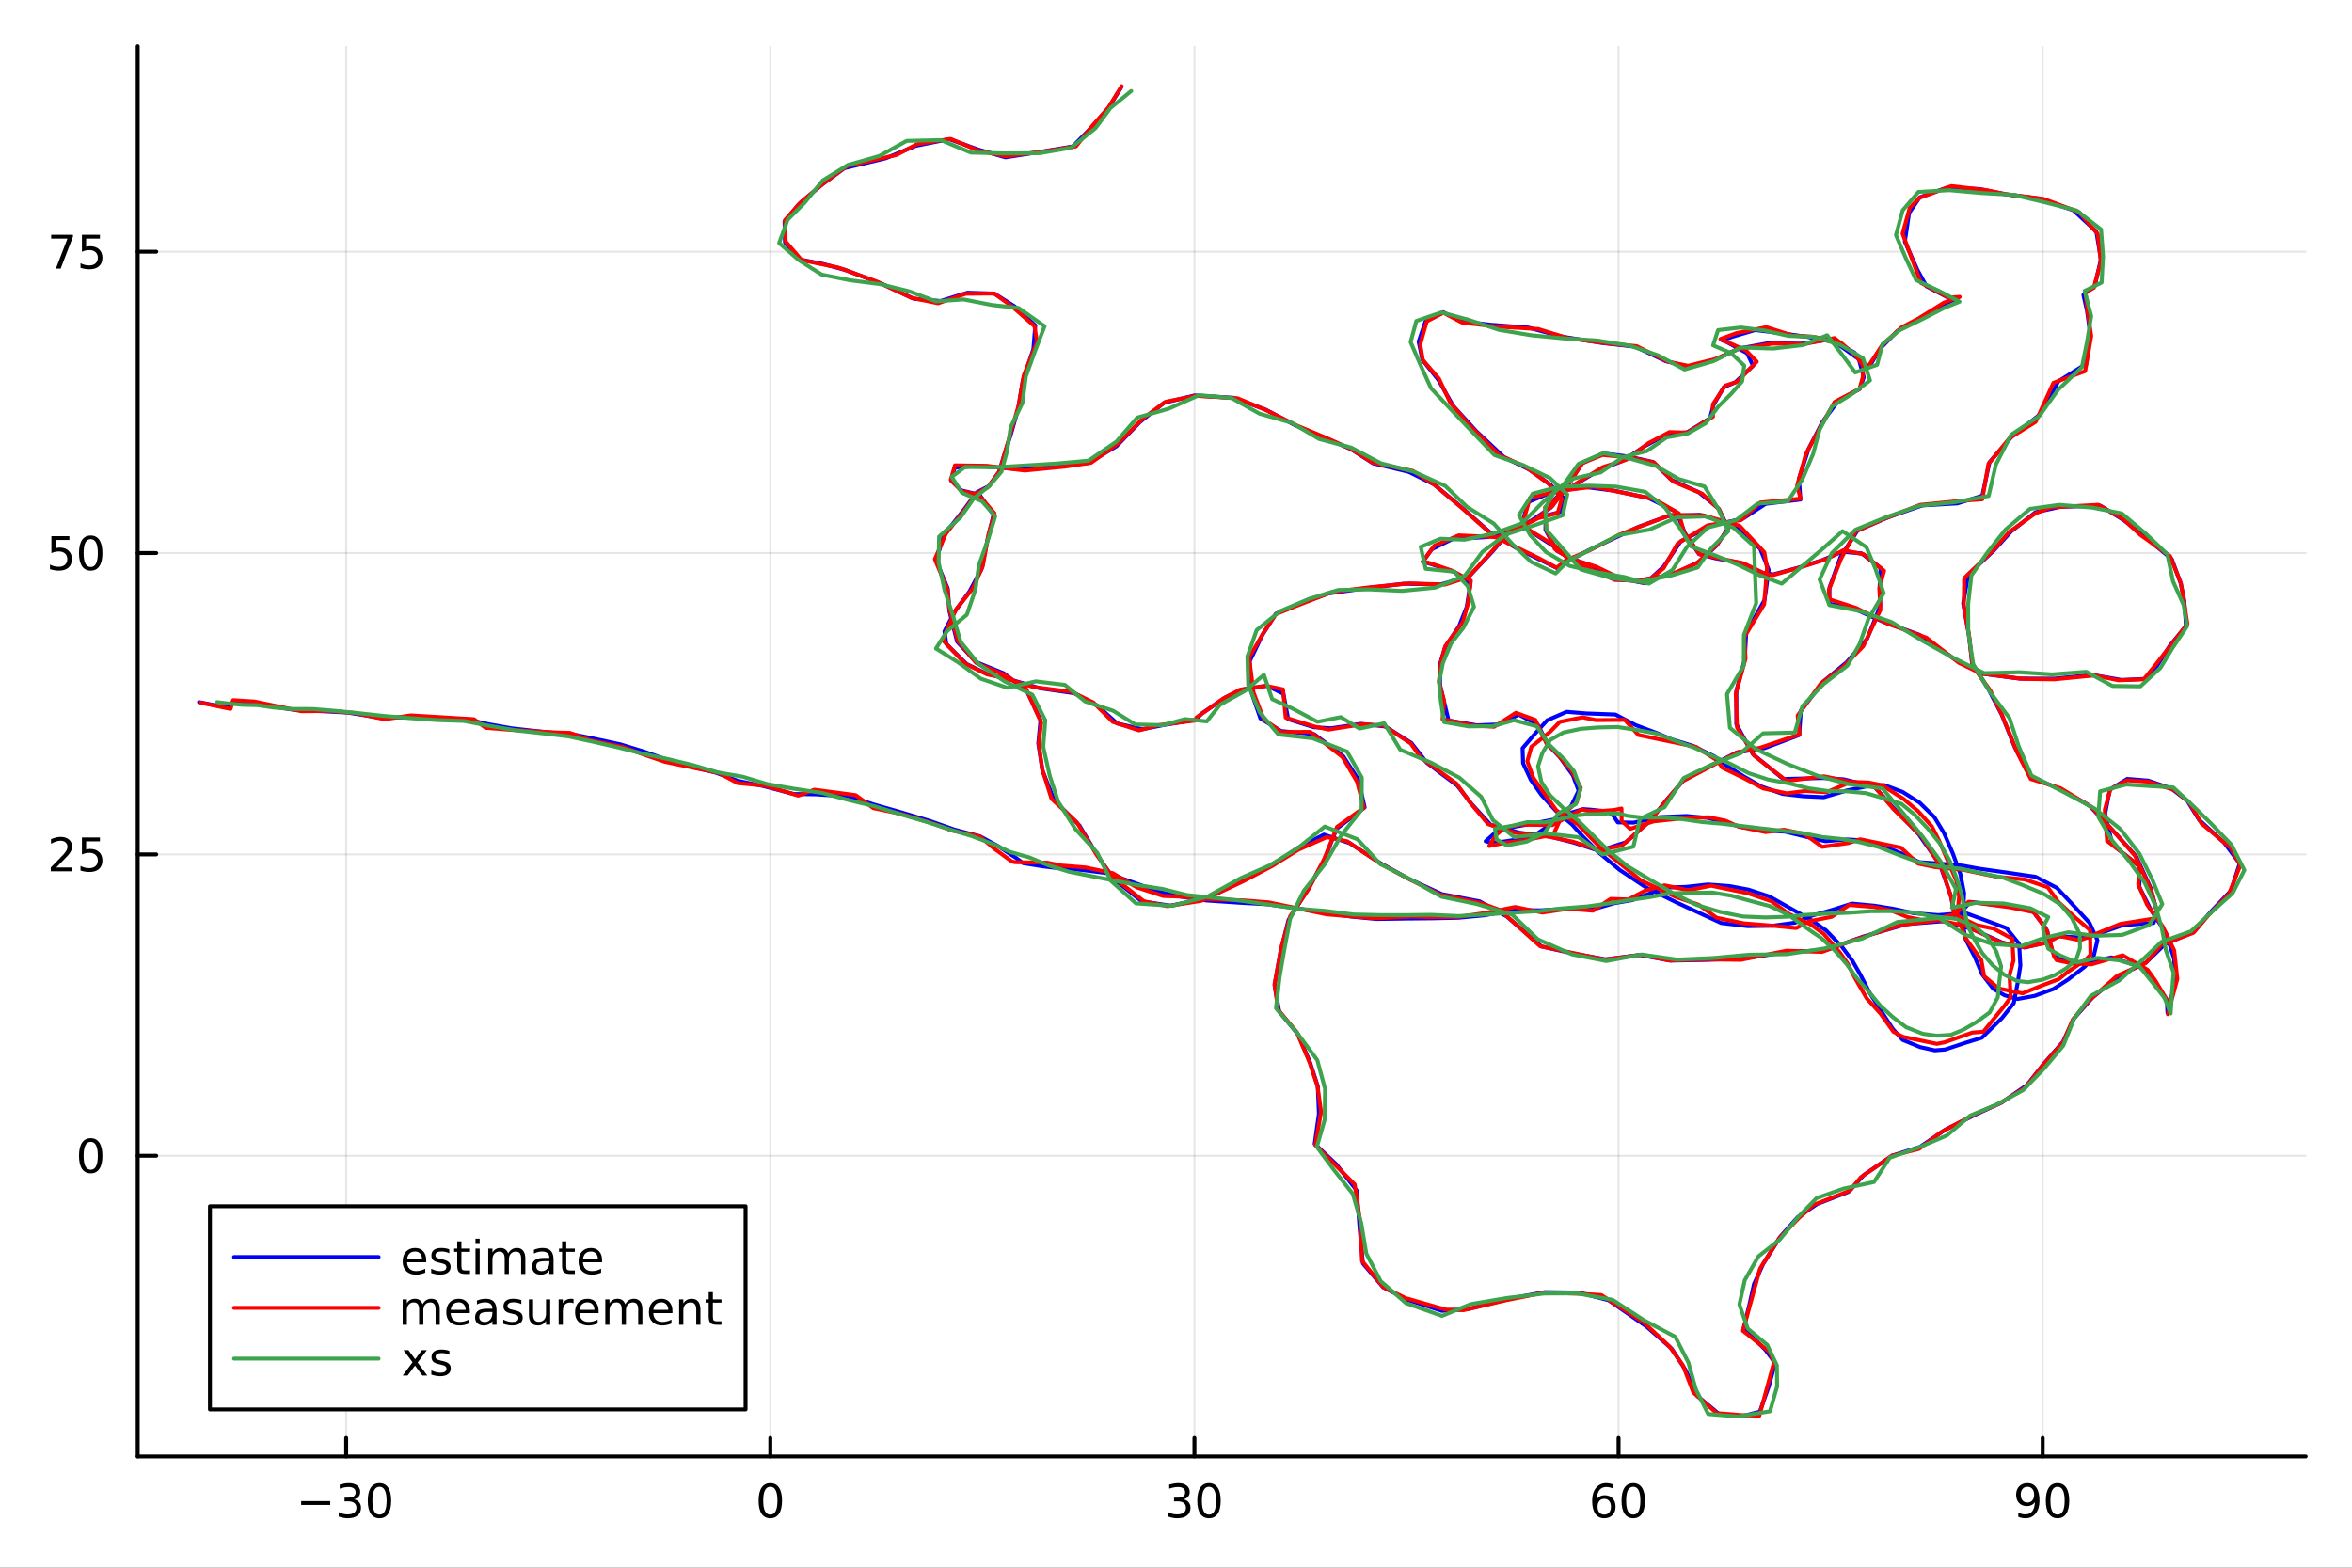 <?xml version="1.0" encoding="utf-8"?>
<svg xmlns="http://www.w3.org/2000/svg" xmlns:xlink="http://www.w3.org/1999/xlink" width="600" height="400" viewBox="0 0 2400 1600">
<rect x="0" y="0" width="2400" height="1600" fill="#333333" stroke="none"/>
<defs>
  <clipPath id="clip470">
    <rect x="0" y="0" width="2400" height="1600"/>
  </clipPath>
</defs>
<path clip-path="url(#clip470)" d="M0 1600 L2400 1600 L2400 0 L0 0  Z" fill="#ffffff" fill-rule="evenodd" fill-opacity="1"/>
<defs>
  <clipPath id="clip471">
    <rect x="140" y="47" width="2213" height="1440"/>
  </clipPath>
</defs>
<path clip-path="url(#clip470)" d="M140.51 1486.45 L2352.76 1486.45 L2352.76 47.244 L140.51 47.244  Z" fill="#ffffff" fill-rule="evenodd" fill-opacity="1"/>
<polyline clip-path="url(#clip471)" style="stroke:#000000; stroke-linecap:round; stroke-linejoin:round; stroke-width:2; stroke-opacity:0.1; fill:none" points="353.253,1486.45 353.253,47.244 "/>
<polyline clip-path="url(#clip471)" style="stroke:#000000; stroke-linecap:round; stroke-linejoin:round; stroke-width:2; stroke-opacity:0.1; fill:none" points="786.033,1486.45 786.033,47.244 "/>
<polyline clip-path="url(#clip471)" style="stroke:#000000; stroke-linecap:round; stroke-linejoin:round; stroke-width:2; stroke-opacity:0.1; fill:none" points="1218.81,1486.45 1218.81,47.244 "/>
<polyline clip-path="url(#clip471)" style="stroke:#000000; stroke-linecap:round; stroke-linejoin:round; stroke-width:2; stroke-opacity:0.1; fill:none" points="1651.59,1486.45 1651.59,47.244 "/>
<polyline clip-path="url(#clip471)" style="stroke:#000000; stroke-linecap:round; stroke-linejoin:round; stroke-width:2; stroke-opacity:0.1; fill:none" points="2084.37,1486.45 2084.37,47.244 "/>
<polyline clip-path="url(#clip471)" style="stroke:#000000; stroke-linecap:round; stroke-linejoin:round; stroke-width:2; stroke-opacity:0.1; fill:none" points="140.51,1179.59 2352.76,1179.59 "/>
<polyline clip-path="url(#clip471)" style="stroke:#000000; stroke-linecap:round; stroke-linejoin:round; stroke-width:2; stroke-opacity:0.1; fill:none" points="140.51,872.021 2352.76,872.021 "/>
<polyline clip-path="url(#clip471)" style="stroke:#000000; stroke-linecap:round; stroke-linejoin:round; stroke-width:2; stroke-opacity:0.1; fill:none" points="140.51,564.456 2352.76,564.456 "/>
<polyline clip-path="url(#clip471)" style="stroke:#000000; stroke-linecap:round; stroke-linejoin:round; stroke-width:2; stroke-opacity:0.1; fill:none" points="140.51,256.891 2352.76,256.891 "/>
<polyline clip-path="url(#clip470)" style="stroke:#000000; stroke-linecap:round; stroke-linejoin:round; stroke-width:4; stroke-opacity:1; fill:none" points="140.51,1486.45 2352.76,1486.45 "/>
<polyline clip-path="url(#clip470)" style="stroke:#000000; stroke-linecap:round; stroke-linejoin:round; stroke-width:4; stroke-opacity:1; fill:none" points="353.253,1486.45 353.253,1467.55 "/>
<polyline clip-path="url(#clip470)" style="stroke:#000000; stroke-linecap:round; stroke-linejoin:round; stroke-width:4; stroke-opacity:1; fill:none" points="786.033,1486.45 786.033,1467.55 "/>
<polyline clip-path="url(#clip470)" style="stroke:#000000; stroke-linecap:round; stroke-linejoin:round; stroke-width:4; stroke-opacity:1; fill:none" points="1218.81,1486.45 1218.81,1467.55 "/>
<polyline clip-path="url(#clip470)" style="stroke:#000000; stroke-linecap:round; stroke-linejoin:round; stroke-width:4; stroke-opacity:1; fill:none" points="1651.59,1486.45 1651.59,1467.55 "/>
<polyline clip-path="url(#clip470)" style="stroke:#000000; stroke-linecap:round; stroke-linejoin:round; stroke-width:4; stroke-opacity:1; fill:none" points="2084.37,1486.45 2084.37,1467.55 "/>
<path clip-path="url(#clip470)" d="M307.315 1532.02 L336.991 1532.02 L336.991 1535.95 L307.315 1535.95 L307.315 1532.02 Z" fill="#000000" fill-rule="nonzero" fill-opacity="1" /><path clip-path="url(#clip470)" d="M361.25 1530.21 Q364.607 1530.93 366.482 1533.2 Q368.38 1535.47 368.38 1538.8 Q368.38 1543.92 364.861 1546.72 Q361.343 1549.52 354.861 1549.52 Q352.686 1549.52 350.371 1549.08 Q348.079 1548.66 345.625 1547.81 L345.625 1543.29 Q347.57 1544.43 349.885 1545.01 Q352.199 1545.58 354.723 1545.58 Q359.121 1545.58 361.412 1543.85 Q363.727 1542.11 363.727 1538.8 Q363.727 1535.75 361.574 1534.03 Q359.445 1532.3 355.625 1532.3 L351.598 1532.3 L351.598 1528.45 L355.811 1528.45 Q359.26 1528.45 361.088 1527.09 Q362.917 1525.7 362.917 1523.11 Q362.917 1520.45 361.019 1519.03 Q359.144 1517.6 355.625 1517.6 Q353.704 1517.6 351.505 1518.01 Q349.306 1518.43 346.667 1519.31 L346.667 1515.14 Q349.329 1514.4 351.644 1514.03 Q353.982 1513.66 356.042 1513.66 Q361.366 1513.66 364.468 1516.09 Q367.57 1518.5 367.57 1522.62 Q367.57 1525.49 365.926 1527.48 Q364.283 1529.45 361.25 1530.21 Z" fill="#000000" fill-rule="nonzero" fill-opacity="1" /><path clip-path="url(#clip470)" d="M387.246 1517.37 Q383.634 1517.37 381.806 1520.93 Q380 1524.47 380 1531.6 Q380 1538.71 381.806 1542.27 Q383.634 1545.82 387.246 1545.82 Q390.88 1545.82 392.685 1542.27 Q394.514 1538.71 394.514 1531.6 Q394.514 1524.47 392.685 1520.93 Q390.88 1517.37 387.246 1517.37 M387.246 1513.66 Q393.056 1513.66 396.111 1518.27 Q399.19 1522.85 399.19 1531.6 Q399.19 1540.33 396.111 1544.94 Q393.056 1549.52 387.246 1549.52 Q381.435 1549.52 378.357 1544.94 Q375.301 1540.33 375.301 1531.6 Q375.301 1522.85 378.357 1518.27 Q381.435 1513.66 387.246 1513.66 Z" fill="#000000" fill-rule="nonzero" fill-opacity="1" /><path clip-path="url(#clip470)" d="M786.033 1517.37 Q782.422 1517.37 780.593 1520.93 Q778.788 1524.47 778.788 1531.6 Q778.788 1538.71 780.593 1542.27 Q782.422 1545.82 786.033 1545.82 Q789.667 1545.82 791.473 1542.27 Q793.301 1538.71 793.301 1531.6 Q793.301 1524.47 791.473 1520.93 Q789.667 1517.37 786.033 1517.37 M786.033 1513.66 Q791.843 1513.66 794.899 1518.27 Q797.977 1522.85 797.977 1531.6 Q797.977 1540.33 794.899 1544.94 Q791.843 1549.52 786.033 1549.52 Q780.223 1549.52 777.144 1544.94 Q774.089 1540.33 774.089 1531.6 Q774.089 1522.85 777.144 1518.27 Q780.223 1513.66 786.033 1513.66 Z" fill="#000000" fill-rule="nonzero" fill-opacity="1" /><path clip-path="url(#clip470)" d="M1207.66 1530.21 Q1211.01 1530.93 1212.89 1533.2 Q1214.79 1535.47 1214.79 1538.8 Q1214.79 1543.92 1211.27 1546.72 Q1207.75 1549.52 1201.27 1549.52 Q1199.09 1549.52 1196.78 1549.08 Q1194.48 1548.66 1192.03 1547.81 L1192.03 1543.29 Q1193.98 1544.43 1196.29 1545.01 Q1198.6 1545.58 1201.13 1545.58 Q1205.53 1545.58 1207.82 1543.85 Q1210.13 1542.11 1210.13 1538.8 Q1210.13 1535.75 1207.98 1534.03 Q1205.85 1532.3 1202.03 1532.3 L1198 1532.3 L1198 1528.45 L1202.22 1528.45 Q1205.67 1528.45 1207.49 1527.09 Q1209.32 1525.7 1209.32 1523.11 Q1209.32 1520.45 1207.42 1519.03 Q1205.55 1517.6 1202.03 1517.6 Q1200.11 1517.6 1197.91 1518.01 Q1195.71 1518.43 1193.07 1519.31 L1193.07 1515.14 Q1195.73 1514.4 1198.05 1514.03 Q1200.39 1513.66 1202.45 1513.66 Q1207.77 1513.66 1210.87 1516.09 Q1213.98 1518.5 1213.98 1522.62 Q1213.98 1525.49 1212.33 1527.48 Q1210.69 1529.45 1207.66 1530.21 Z" fill="#000000" fill-rule="nonzero" fill-opacity="1" /><path clip-path="url(#clip470)" d="M1233.65 1517.37 Q1230.04 1517.37 1228.21 1520.93 Q1226.41 1524.47 1226.41 1531.6 Q1226.41 1538.71 1228.21 1542.27 Q1230.04 1545.82 1233.65 1545.82 Q1237.29 1545.82 1239.09 1542.27 Q1240.92 1538.71 1240.92 1531.6 Q1240.92 1524.47 1239.09 1520.93 Q1237.29 1517.37 1233.65 1517.37 M1233.65 1513.66 Q1239.46 1513.66 1242.52 1518.27 Q1245.6 1522.85 1245.6 1531.6 Q1245.6 1540.33 1242.52 1544.94 Q1239.46 1549.52 1233.65 1549.52 Q1227.84 1549.52 1224.76 1544.94 Q1221.71 1540.33 1221.71 1531.6 Q1221.71 1522.85 1224.76 1518.27 Q1227.84 1513.66 1233.65 1513.66 Z" fill="#000000" fill-rule="nonzero" fill-opacity="1" /><path clip-path="url(#clip470)" d="M1637 1529.7 Q1633.85 1529.7 1632 1531.86 Q1630.17 1534.01 1630.17 1537.76 Q1630.17 1541.49 1632 1543.66 Q1633.85 1545.82 1637 1545.82 Q1640.15 1545.82 1641.98 1543.66 Q1643.83 1541.49 1643.83 1537.76 Q1643.83 1534.01 1641.98 1531.86 Q1640.15 1529.7 1637 1529.7 M1646.28 1515.05 L1646.28 1519.31 Q1644.52 1518.48 1642.72 1518.04 Q1640.93 1517.6 1639.17 1517.6 Q1634.54 1517.6 1632.09 1520.72 Q1629.66 1523.85 1629.31 1530.17 Q1630.68 1528.15 1632.74 1527.09 Q1634.8 1526 1637.28 1526 Q1642.48 1526 1645.49 1529.17 Q1648.53 1532.32 1648.53 1537.76 Q1648.53 1543.08 1645.38 1546.3 Q1642.23 1549.52 1637 1549.52 Q1631 1549.52 1627.83 1544.94 Q1624.66 1540.33 1624.66 1531.6 Q1624.66 1523.41 1628.55 1518.55 Q1632.44 1513.66 1638.99 1513.66 Q1640.75 1513.66 1642.53 1514.01 Q1644.34 1514.36 1646.28 1515.05 Z" fill="#000000" fill-rule="nonzero" fill-opacity="1" /><path clip-path="url(#clip470)" d="M1666.58 1517.37 Q1662.97 1517.37 1661.14 1520.93 Q1659.34 1524.47 1659.34 1531.6 Q1659.34 1538.71 1661.14 1542.27 Q1662.97 1545.82 1666.58 1545.82 Q1670.22 1545.82 1672.02 1542.27 Q1673.85 1538.71 1673.85 1531.6 Q1673.85 1524.47 1672.02 1520.93 Q1670.22 1517.37 1666.58 1517.37 M1666.58 1513.66 Q1672.39 1513.66 1675.45 1518.27 Q1678.53 1522.85 1678.53 1531.6 Q1678.53 1540.33 1675.45 1544.94 Q1672.39 1549.52 1666.58 1549.52 Q1660.77 1549.52 1657.69 1544.94 Q1654.64 1540.33 1654.64 1531.6 Q1654.64 1522.85 1657.69 1518.27 Q1660.77 1513.66 1666.58 1513.66 Z" fill="#000000" fill-rule="nonzero" fill-opacity="1" /><path clip-path="url(#clip470)" d="M2059.5 1548.13 L2059.5 1543.87 Q2061.26 1544.7 2063.07 1545.14 Q2064.87 1545.58 2066.61 1545.58 Q2071.24 1545.58 2073.67 1542.48 Q2076.12 1539.36 2076.47 1533.01 Q2075.13 1535.01 2073.07 1536.07 Q2071.01 1537.13 2068.51 1537.13 Q2063.32 1537.13 2060.29 1534.01 Q2057.28 1530.86 2057.28 1525.42 Q2057.28 1520.1 2060.43 1516.88 Q2063.58 1513.66 2068.81 1513.66 Q2074.8 1513.66 2077.95 1518.27 Q2081.12 1522.85 2081.12 1531.6 Q2081.12 1539.77 2077.23 1544.66 Q2073.37 1549.52 2066.82 1549.52 Q2065.06 1549.52 2063.25 1549.17 Q2061.45 1548.82 2059.5 1548.13 M2068.81 1533.48 Q2071.95 1533.48 2073.78 1531.32 Q2075.64 1529.17 2075.64 1525.42 Q2075.64 1521.7 2073.78 1519.54 Q2071.95 1517.37 2068.81 1517.37 Q2065.66 1517.37 2063.81 1519.54 Q2061.98 1521.7 2061.98 1525.42 Q2061.98 1529.17 2063.81 1531.32 Q2065.66 1533.48 2068.81 1533.48 Z" fill="#000000" fill-rule="nonzero" fill-opacity="1" /><path clip-path="url(#clip470)" d="M2099.52 1517.37 Q2095.91 1517.37 2094.08 1520.93 Q2092.28 1524.47 2092.28 1531.6 Q2092.28 1538.71 2094.08 1542.27 Q2095.91 1545.82 2099.52 1545.82 Q2103.16 1545.82 2104.96 1542.27 Q2106.79 1538.71 2106.79 1531.6 Q2106.79 1524.47 2104.96 1520.93 Q2103.16 1517.37 2099.52 1517.37 M2099.52 1513.66 Q2105.33 1513.66 2108.39 1518.27 Q2111.47 1522.85 2111.47 1531.6 Q2111.47 1540.33 2108.39 1544.94 Q2105.33 1549.52 2099.52 1549.52 Q2093.71 1549.52 2090.64 1544.94 Q2087.58 1540.33 2087.58 1531.6 Q2087.58 1522.85 2090.64 1518.27 Q2093.71 1513.66 2099.52 1513.66 Z" fill="#000000" fill-rule="nonzero" fill-opacity="1" /><polyline clip-path="url(#clip470)" style="stroke:#000000; stroke-linecap:round; stroke-linejoin:round; stroke-width:4; stroke-opacity:1; fill:none" points="140.51,1486.45 140.51,47.244 "/>
<polyline clip-path="url(#clip470)" style="stroke:#000000; stroke-linecap:round; stroke-linejoin:round; stroke-width:4; stroke-opacity:1; fill:none" points="140.51,1179.59 159.408,1179.59 "/>
<polyline clip-path="url(#clip470)" style="stroke:#000000; stroke-linecap:round; stroke-linejoin:round; stroke-width:4; stroke-opacity:1; fill:none" points="140.51,872.021 159.408,872.021 "/>
<polyline clip-path="url(#clip470)" style="stroke:#000000; stroke-linecap:round; stroke-linejoin:round; stroke-width:4; stroke-opacity:1; fill:none" points="140.51,564.456 159.408,564.456 "/>
<polyline clip-path="url(#clip470)" style="stroke:#000000; stroke-linecap:round; stroke-linejoin:round; stroke-width:4; stroke-opacity:1; fill:none" points="140.51,256.891 159.408,256.891 "/>
<path clip-path="url(#clip470)" d="M92.566 1165.38 Q88.955 1165.38 87.126 1168.95 Q85.321 1172.49 85.321 1179.62 Q85.321 1186.73 87.126 1190.29 Q88.955 1193.83 92.566 1193.83 Q96.2 1193.83 98.006 1190.29 Q99.835 1186.73 99.835 1179.62 Q99.835 1172.49 98.006 1168.95 Q96.2 1165.38 92.566 1165.38 M92.566 1161.68 Q98.376 1161.68 101.432 1166.29 Q104.51 1170.87 104.51 1179.62 Q104.51 1188.35 101.432 1192.95 Q98.376 1197.54 92.566 1197.54 Q86.756 1197.54 83.677 1192.95 Q80.622 1188.35 80.622 1179.62 Q80.622 1170.87 83.677 1166.29 Q86.756 1161.68 92.566 1161.68 Z" fill="#000000" fill-rule="nonzero" fill-opacity="1" /><path clip-path="url(#clip470)" d="M57.427 885.366 L73.747 885.366 L73.747 889.301 L51.802 889.301 L51.802 885.366 Q54.464 882.611 59.048 877.982 Q63.654 873.329 64.835 871.986 Q67.08 869.463 67.96 867.727 Q68.862 865.968 68.862 864.278 Q68.862 861.523 66.918 859.787 Q64.997 858.051 61.895 858.051 Q59.696 858.051 57.242 858.815 Q54.812 859.579 52.034 861.13 L52.034 856.408 Q54.858 855.273 57.312 854.695 Q59.765 854.116 61.802 854.116 Q67.173 854.116 70.367 856.801 Q73.561 859.486 73.561 863.977 Q73.561 866.107 72.751 868.028 Q71.964 869.926 69.858 872.519 Q69.279 873.19 66.177 876.408 Q63.075 879.602 57.427 885.366 Z" fill="#000000" fill-rule="nonzero" fill-opacity="1" /><path clip-path="url(#clip470)" d="M83.608 854.741 L101.964 854.741 L101.964 858.676 L87.89 858.676 L87.89 867.148 Q88.909 866.801 89.927 866.639 Q90.946 866.454 91.964 866.454 Q97.751 866.454 101.131 869.625 Q104.51 872.796 104.51 878.213 Q104.51 883.792 101.038 886.894 Q97.566 889.972 91.246 889.972 Q89.071 889.972 86.802 889.602 Q84.557 889.232 82.149 888.491 L82.149 883.792 Q84.233 884.926 86.455 885.482 Q88.677 886.037 91.154 886.037 Q95.159 886.037 97.496 883.931 Q99.835 881.824 99.835 878.213 Q99.835 874.602 97.496 872.496 Q95.159 870.389 91.154 870.389 Q89.279 870.389 87.404 870.806 Q85.552 871.222 83.608 872.102 L83.608 854.741 Z" fill="#000000" fill-rule="nonzero" fill-opacity="1" /><path clip-path="url(#clip470)" d="M52.45 547.176 L70.807 547.176 L70.807 551.111 L56.733 551.111 L56.733 559.583 Q57.751 559.236 58.77 559.074 Q59.788 558.889 60.807 558.889 Q66.594 558.889 69.974 562.06 Q73.353 565.231 73.353 570.648 Q73.353 576.227 69.881 579.329 Q66.409 582.407 60.089 582.407 Q57.913 582.407 55.645 582.037 Q53.4 581.667 50.992 580.926 L50.992 576.227 Q53.075 577.361 55.298 577.917 Q57.52 578.472 59.997 578.472 Q64.001 578.472 66.339 576.366 Q68.677 574.259 68.677 570.648 Q68.677 567.037 66.339 564.931 Q64.001 562.824 59.997 562.824 Q58.122 562.824 56.247 563.241 Q54.395 563.657 52.45 564.537 L52.45 547.176 Z" fill="#000000" fill-rule="nonzero" fill-opacity="1" /><path clip-path="url(#clip470)" d="M92.566 550.255 Q88.955 550.255 87.126 553.819 Q85.321 557.361 85.321 564.491 Q85.321 571.597 87.126 575.162 Q88.955 578.704 92.566 578.704 Q96.2 578.704 98.006 575.162 Q99.835 571.597 99.835 564.491 Q99.835 557.361 98.006 553.819 Q96.2 550.255 92.566 550.255 M92.566 546.551 Q98.376 546.551 101.432 551.157 Q104.51 555.741 104.51 564.491 Q104.51 573.218 101.432 577.824 Q98.376 582.407 92.566 582.407 Q86.756 582.407 83.677 577.824 Q80.622 573.218 80.622 564.491 Q80.622 555.741 83.677 551.157 Q86.756 546.551 92.566 546.551 Z" fill="#000000" fill-rule="nonzero" fill-opacity="1" /><path clip-path="url(#clip470)" d="M52.219 239.611 L74.441 239.611 L74.441 241.602 L61.895 274.171 L57.011 274.171 L68.816 243.546 L52.219 243.546 L52.219 239.611 Z" fill="#000000" fill-rule="nonzero" fill-opacity="1" /><path clip-path="url(#clip470)" d="M83.608 239.611 L101.964 239.611 L101.964 243.546 L87.89 243.546 L87.89 252.018 Q88.909 251.671 89.927 251.509 Q90.946 251.324 91.964 251.324 Q97.751 251.324 101.131 254.495 Q104.51 257.666 104.51 263.083 Q104.51 268.662 101.038 271.764 Q97.566 274.842 91.246 274.842 Q89.071 274.842 86.802 274.472 Q84.557 274.102 82.149 273.361 L82.149 268.662 Q84.233 269.796 86.455 270.352 Q88.677 270.907 91.154 270.907 Q95.159 270.907 97.496 268.801 Q99.835 266.694 99.835 263.083 Q99.835 259.472 97.496 257.366 Q95.159 255.259 91.154 255.259 Q89.279 255.259 87.404 255.676 Q85.552 256.092 83.608 256.972 L83.608 239.611 Z" fill="#000000" fill-rule="nonzero" fill-opacity="1" /><polyline clip-path="url(#clip471)" style="stroke:#0000ff; stroke-linecap:round; stroke-linejoin:round; stroke-width:4; stroke-opacity:1; fill:none" points="203.121,716.615 232.737,722.397 236.029,717.793 246.215,716.708 252.864,717.035 276.971,720.924 300.594,724.545 327.998,725.828 354.655,727.229 385.182,732 414.365,732.371 439.657,732.574 475.619,733.937 498.649,739.171 522.097,743.352 557.164,747.276 583.419,749.241 604.739,753.587 633.282,759.777 656.881,766.974 679.466,775.052 702.691,781.911 730.083,788.468 752.833,796.899 778.903,802.261 810.008,810.379 832.677,810.715 866.838,812.936 891.724,821.097 917.847,828.548 948.755,837.838 973.59,846.567 999.961,853.558 1019.11,863.931 1036.82,875.674 1043.95,880.95 1064.66,884.28 1082.12,886.261 1103.61,887.868 1129.51,891.132 1156.09,900.536 1183.21,910.248 1205.46,915.227 1231.32,919.047 1264.08,921.263 1293.1,922.874 1325.33,927.281 1353.8,932.119 1379.57,935.532 1404.44,937.955 1436.69,937.479 1460.95,937.249 1488.07,936.669 1514.75,934.141 1543.45,928.863 1571.97,929.071 1600.31,927.442 1626.54,927.739 1647.29,921.76 1665.58,918.644 1682.54,912.265 1699.87,905.872 1720.54,905.157 1742.88,902.719 1764.88,904.357 1784.2,907.945 1805.52,914.977 1825.06,925.971 1846.6,938.059 1863.29,949.523 1879.53,966.29 1890.31,980.712 1898.43,994.921 1908.04,1013.67 1919.21,1031.2 1931.4,1050.07 1941.5,1061.34 1959.24,1068.67 1974.31,1072.01 1984.61,1071.19 2005.87,1064.19 2022.31,1059.13 2042.95,1038.88 2054.89,1023.8 2058.73,1003.81 2061.6,985.527 2060.35,963.282 2047.46,947.239 2029.59,940.58 2005.31,931.703 1977.79,933.979 1952.93,932.027 1932.19,927.524 1912.77,924.393 1889.67,922.215 1869.86,928.566 1848.29,934.719 1831.68,941.697 1808.54,944.869 1783.46,945.222 1756.3,942.008 1734.28,931.861 1711.01,921.171 1679.38,905.571 1652.64,887.748 1630.64,869.399 1615.44,854.04 1604.05,841.397 1587.81,827.658 1572.92,811.334 1562.01,795.813 1554.16,779.021 1553.64,763.663 1566.15,749.034 1578.73,735.144 1598.61,726.478 1618.79,728.133 1648.35,729.228 1669.25,740.144 1690.93,748.261 1705.78,754.617 1727.08,761.114 1749.48,772.062 1761.91,781.474 1779.26,792.369 1797.41,802.792 1819.05,810.277 1839.64,812.653 1861,813.653 1884.27,806.831 1905.87,802.314 1922.65,801.228 1941.32,808.195 1958.76,819.159 1973.72,833.837 1983.72,850.335 1992.47,870.522 2000.37,892.063 2004.16,911.479 2003.22,933.137 2003.19,944.571 2005.71,958.588 2015.27,977.182 2022.54,994.319 2034.07,1009.29 2045.61,1015.84 2058.75,1019.57 2076.03,1016.44 2095.38,1009.36 2110.06,999.852 2126.93,986.917 2135.94,977.901 2140.22,959.524 2132.09,941.817 2115,923.266 2098.9,906.186 2077.16,894.864 2047.9,890.576 2019.49,886.593 2002.54,883.5 1978.62,881.326 1958.55,879.945 1939.52,870.832 1924.21,864.247 1901.2,857.672 1884.76,856.758 1862.61,858.568 1842.6,853.924 1821.7,848.823 1802.25,847.598 1777.29,844.097 1759.29,839.079 1742.32,834.719 1720.77,832.787 1693.73,833.96 1666.77,839.59 1650.81,839.3 1646.21,832.398 1641.51,829.131 1634.14,827.499 1623.77,826.383 1615.36,825.772 1601.62,829.891 1587.16,836.094 1562.41,840.827 1541.14,844.489 1525.76,849.757 1515.96,858.572 1521.56,860.169 1535.05,858.84 1563.58,854.251 1585.76,838.763 1603.12,822.772 1610.84,806.983 1604.95,791.23 1591.32,772.378 1580.12,760.913 1569.19,739.637 1549.76,729.358 1529.13,739.418 1506.96,740.238 1478.15,735.306 1473.98,717.973 1469.4,699 1469.63,677.157 1474.58,660.728 1488.97,638.763 1496.66,619.384 1500.37,596.153 1483.91,583.683 1461.4,576.029 1451.9,573.217 1460.98,560.645 1481.84,550.236 1517.67,548.129 1556.65,535.309 1582.63,517.965 1600.79,494.07 1614.43,472.826 1635.85,462.706 1662.51,466.144 1686.74,471.487 1705.73,489.85 1733.47,502.386 1753.7,519.017 1763.37,538.853 1751.88,556.543 1733.96,573.289 1707.03,586.447 1674.67,592.149 1648.1,591.754 1614.39,576.494 1588.61,562.088 1576.96,540.677 1577.41,518.115 1593.58,502.648 1608.7,493.818 1631.97,479.665 1656.05,470.259 1678.97,454.984 1701.5,442.96 1721.52,441.219 1744.86,426.863 1748.63,413.071 1758.91,395.212 1770.7,390.217 1788.82,373.296 1782.73,360.456 1761.77,348.978 1757.57,347.444 1768.18,343.527 1791.01,336.816 1818.25,340.152 1843.86,343.734 1872.68,349.286 1896.77,366.648 1901.85,384.955 1897.62,397.091 1876.35,408.391 1859.9,430.204 1845.69,457.616 1835.59,488.645 1837.22,509.879 1801.71,514.187 1778.65,529.258 1746.56,536.338 1715.08,552.368 1697.51,578.415 1678.92,595.356 1651.7,590.115 1629.05,579.007 1601.36,569.592 1585.84,557.796 1559.32,540.827 1552.84,534.116 1559.7,512.269 1583.14,502.53 1617.39,497.041 1646.6,500.731 1681.87,508.171 1710.55,522.48 1719.33,544.078 1733.63,565.424 1749.69,569.682 1776.13,574.496 1799.11,584.802 1809.29,586.299 1834.72,579.516 1859.46,571.749 1879.5,563.127 1899.6,564.789 1918.96,579.679 1917.99,597.645 1918.67,618.264 1905.3,651.857 1884.26,675.985 1860.34,695.727 1837.59,725.333 1835.86,750.249 1800.56,763.595 1772.04,768.039 1743.84,782.492 1717.61,796.595 1700.74,816.272 1684.31,837.106 1659.08,859.633 1631.65,868.433 1605.42,859.838 1581.81,853.809 1550.21,849.769 1520.93,841.643 1501.56,820.431 1486.97,801.798 1456.02,778.557 1440.15,758.271 1413.49,741.463 1388.7,738.718 1358.24,743.296 1340.66,742.21 1314.48,733.972 1309.61,708.172 1292.96,699.847 1268.06,703.659 1250.68,711.615 1226.18,728.331 1220.08,734.586 1188.81,739.685 1165.69,744.297 1140.06,738.42 1119.63,720.124 1096.33,707.534 1061.06,702.424 1028.82,692.916 1006.68,687.647 986.137,677.588 965.722,657.395 963.731,644.362 973.812,624.813 989.277,603.635 1001.55,580.835 1007.76,550.431 1013.78,525.455 999.709,505.021 981.008,500.536 970.515,490.461 974.35,477.151 999.12,475.627 1033.83,478.401 1076.45,475.976 1110.53,472.489 1139.2,455.496 1163.28,430.654 1187.92,411.043 1218.91,403.587 1258.68,405.968 1291.22,417.94 1321.71,434.092 1351.68,446.689 1378.73,458.537 1401.05,472.866 1437.27,481.527 1463.5,494.482 1489.88,516.488 1520.17,543.069 1547.46,559.542 1570.8,571.024 1590.52,580.665 1600.76,572.472 1621.14,561.588 1648.62,548.593 1671.41,537.905 1701.85,526.731 1734.54,525.418 1770.25,535.718 1796.06,560.035 1804.8,581.517 1800.58,612.303 1781.9,645.51 1780.34,673.133 1771.82,705.088 1771.74,739.017 1788.59,769.625 1819.67,795.086 1859.69,794.021 1881.14,795.348 1912.67,802.919 1932.59,825.115 1957.84,851.389 1979.57,882.499 1990.9,914.976 1995.04,937.377 2010.45,920.466 2047.17,924.737 2074.26,930.076 2086.63,945.825 2089.3,950.682 2089.93,955.326 2094.31,970.623 2097.66,976.549 2110,980.479 2126.44,983.144 2154.63,977.099 2182.7,986.36 2196.65,999.092 2211.1,1020.54 2211.68,1033.65 2214.31,1022.05 2219.26,1005.41 2218.61,978.953 2210.28,952.732 2194.89,928.798 2183.16,905.538 2182.63,883.964 2155.47,861.862 2148.04,830.652 2152.96,805.828 2170.58,794.965 2191.94,796.655 2215.58,804.722 2231.83,817.195 2244.02,836.835 2269.54,860.031 2285.4,881.344 2276.53,908.898 2255.87,930.595 2238.79,950.993 2209.09,963.698 2189.96,982.289 2163.51,995.327 2135.59,1017.64 2116.12,1039.68 2105.16,1063.14 2085.81,1085.39 2068.09,1107.64 2042.58,1125.22 2016.9,1137.02 1985.13,1152.88 1959.31,1170.49 1930.99,1179.41 1901.89,1199.2 1886.29,1216.38 1854.12,1228.88 1834.46,1242.23 1816.4,1262.43 1799.05,1290.18 1789.77,1310.56 1785.23,1330.97 1779.21,1355.65 1801.26,1377.52 1811.38,1391.06 1804.88,1415.03 1795.72,1440.73 1777.31,1445.51 1754.32,1443.32 1732.15,1424.84 1719.91,1398.16 1705.79,1376.49 1679.89,1353.72 1641.59,1327.09 1611.28,1319.19 1576.23,1318.75 1539.39,1325.72 1498.68,1335.84 1471.31,1337.86 1436.6,1326.74 1411.35,1313.77 1390.71,1289.45 1387.51,1255.61 1384.35,1215.02 1363.59,1188.35 1341.5,1167.53 1345.83,1136.77 1344.67,1108.51 1336.54,1083.66 1324.28,1055.28 1305.31,1032.34 1300.62,1005.6 1306.49,972.1 1314.76,938.981 1333.57,909.442 1350.84,878.764 1363.89,845.804 1392.51,824.02 1386.17,795.715 1370.61,771.706 1341.02,749.318 1307.25,746.149 1286.12,733.232 1277.38,707.886 1275.15,674.998 1288.33,647.722 1301.91,626.412 1322.96,617.392 1355.21,605.721 1392.33,600.568 1432.34,595.777 1470.01,596.501 1499.02,588.357 1522.91,562.896 1541.31,541.139 1569.59,528.219 1592.12,522.52 1595.4,507.972 1582.11,494.701 1561.09,479.619 1534.61,466.525 1506.25,439.907 1482.77,414.147 1467.77,387.754 1451.43,367.283 1447.59,348.667 1454.65,327.961 1472.56,318.614 1490.41,327.783 1521,331.434 1559.55,334.363 1594.23,343.586 1634.33,349.978 1668.7,353.843 1699.74,368.617 1724.53,374.384 1750.71,366.964 1773.76,355.882 1805.06,350.107 1837.53,350.792 1868.67,346.363 1892.32,359.904 1904.58,376.619 1908.64,372.291 1918.72,355.584 1935.91,338.017 1954.73,327.248 1978.72,312.892 1998.13,304.064 1988.33,303.948 1965.77,292.241 1956.58,275.499 1943.73,246.615 1948.03,217.412 1958.91,201.408 1987.08,191.469 2020.43,192.993 2045.59,198.126 2079.49,202.532 2115.55,214.495 2139.09,236.237 2143.78,264.712 2137.46,292.088 2125.89,300.927 2129.56,317.122 2132.71,339.716 2128.86,371.202 2100.42,389.18 2081.89,422.743 2053.12,445.318 2030.06,471.792 2022.76,505.902 1997.34,513.79 1961.51,515.822 1926.54,528 1895.4,541.51 1878.06,568.608 1866.87,599.615 1866.42,616.064 1891.94,621.284 1921.56,634.508 1958.41,647.805 1993.17,671.783 2021.45,687.408 2060.3,692.574 2095.91,692.642 2135.15,688.824 2164.89,694 2190.27,692.838 2201.38,679.098 2214.18,658.942 2230.55,638.983 2228.9,613.433 2225.28,595.483 2216.13,570.635 2190.12,549.196 2167.95,531.447 2143.38,516.199 2102.79,517.179 2076.99,522.824 2052.24,542.338 2034.5,561.877 2008.48,586.514 2003.24,615.786 2008.96,647.385 2012.45,676.913 2029.28,703.934 2042.54,729.343 2055.71,762.147 2071.51,792.555 2101.79,805.238 2131.94,822.08 2158.76,850.58 2179.76,874.031 2194.44,906.034 2201.13,931.17 2197.61,941.963 2166.22,944.234 2129.21,957.21 2100.64,955.496 2086.15,962.181 2066.23,967.063 2043.51,962.109 2012.25,948.028 1982.38,940.22 1945.63,943.152 1901.42,955.821 1862.94,969.741 1823.95,971.564 1780.49,978.129 1742.93,979.652 1704.5,980.404 1673,974.641 1638.51,979.132 1606.1,973.362 1573,965.979 1537.47,935.273 1509.86,919.934 1471.3,912.523 1438.09,897.213 1408.49,880.904 1377.11,860.467 1350.96,851.78 1323.79,865.645 1299.27,882.41 1270.47,898.07 1232.27,916.43 1194.6,924.327 1165.26,920.026 1136.4,896.961 1119.46,872.474 1101.39,842.359 1075.78,816.862 1063.8,786.574 1059.46,758.743 1061.74,734.994 1047.85,705.37 1024.5,687.288 995.816,675.634 976.592,654.769 968.891,624.166 967.07,600.504 955.198,572.007 963.247,546.052 984.621,518.862 996.517,502.576 1009.3,495.984 1019.54,481.398 1024.33,465.465 1031.81,442.317 1038.79,417.842 1043.61,388.866 1054.49,356.124 1056.42,332.126 1035.36,312.722 1014.59,299.615 987.117,298.756 959.719,307.234 932.403,304.917 901.23,290.295 862.709,275.579 839.019,269.214 816.395,264.888 801.029,247.405 800.541,226.164 815.013,208.58 837.49,189.364 861.56,171.671 903.862,161.532 934.688,148.778 968.59,142 998.457,152.72 1026.02,160.576 1060.57,155.168 1094.61,149.489 1114.47,129.359 1131.14,110.141 1144.08,89.273 "/>
<polyline clip-path="url(#clip471)" style="stroke:#ff0000; stroke-linecap:round; stroke-linejoin:round; stroke-width:4; stroke-opacity:1; fill:none" points="204.362,717.119 235.248,723.516 237.902,714.622 259.383,715.926 262.816,716.627 290.269,722.323 307.421,725.878 336.648,725.632 361.562,727.65 392.463,734.047 419.151,730.135 440.631,731.427 483.606,734.035 495.58,742.819 520.508,744.824 563.497,747.433 581.559,748.023 601.308,755.269 635.685,762.38 655.449,769.626 678.66,777.586 702.737,782.569 733.695,788.978 752.608,799.202 781.013,801.933 814.582,812.046 830.941,805.968 873.137,811.554 891.213,824.767 918.767,830.475 952.379,840.588 972.201,847.846 999.783,853.555 1014.44,866.067 1032.57,879.292 1036.02,880.005 1068.78,880.473 1082.57,883.339 1107.59,885.357 1135.2,891.078 1160.26,905.755 1187.03,914.453 1205.15,915.056 1233.63,917.799 1269.88,918.98 1294.91,921.01 1329.46,928.17 1353.67,933.19 1378.7,935.207 1403.74,937.237 1440.84,935.453 1458.98,936.044 1488.32,935.81 1515.05,931.861 1546.07,925.66 1573.74,931.381 1600.45,927.444 1625.51,929.474 1643.51,917.418 1661.65,918.008 1678.8,908.941 1698.59,903.565 1722.81,908.584 1746.05,903.922 1766.83,908.215 1784.13,911.795 1807.54,919.792 1825.85,933.042 1848.44,944.028 1860.66,952.874 1877.33,972.115 1885.27,983.237 1892.38,997.348 1904.78,1018.89 1918.85,1034.45 1932.09,1053.02 1941.69,1058.17 1965.98,1063.22 1976.4,1065.37 1984.17,1063.81 2012.56,1053.87 2023.78,1053.02 2045.83,1025.95 2051.76,1017.68 2050.52,995.305 2054.58,980.358 2053.36,958.004 2034.19,947.731 2016.85,944.139 1994.23,933.153 1966.69,940.079 1945.9,935.785 1929.4,929.216 1912.08,925.636 1887.01,923.606 1869.05,935.675 1845.8,940.325 1832.94,947.141 1804.41,944.385 1779.34,942.367 1751.64,936.634 1733.35,923.384 1709.95,915.388 1674.37,898.558 1653.48,881.629 1632.61,864.701 1621.27,852.915 1609.95,841.117 1588.25,827.19 1575.15,808.749 1564.66,794.01 1558.47,777.008 1562.64,762.159 1581.44,747.187 1591.67,736.729 1614.86,732.104 1628.66,734.945 1657.93,734.712 1671.86,750.139 1692.58,754.42 1702.94,756.549 1730.56,762.257 1752.26,776.147 1757.52,783.516 1780.06,794.453 1799.14,804.689 1823.34,809.684 1842.26,807.297 1863.83,808.601 1888.67,798.009 1906.78,798.611 1920.61,801.466 1942.36,815.38 1957.21,827.879 1971.24,843.356 1978.36,857.406 1987.32,878.148 1996.27,898.902 1999.12,915.252 1996.87,936.856 1999.52,940.559 2005.84,957.647 2021.75,979.878 2024.61,996.265 2039.49,1008.83 2049.91,1010.99 2063.79,1013.86 2084.4,1005.48 2100.72,999.378 2110.1,991.836 2128.04,979.755 2133.13,974.502 2132.67,949.158 2117.77,936.61 2100.21,920.37 2089.61,905.583 2066.17,897.586 2037.63,894.842 2013.38,889.835 2003,887.682 1974.48,884.951 1957.17,881.371 1939.67,865.156 1925.82,862.302 1898.13,856.581 1886.12,860.395 1859.43,864.332 1841.14,851.107 1820.38,846.825 1801.44,849.2 1773.78,843.491 1760.77,837.66 1743.49,834.08 1717.64,835.039 1687.5,838.263 1663.44,845.878 1654.74,837.783 1654.59,825.16 1646.86,826.711 1635.67,827.547 1621.01,827.67 1614.1,826.243 1596.95,835.285 1584.09,842.076 1551.33,841.609 1535.84,844.697 1526.42,852.202 1519.62,863.409 1535.12,860.309 1554.06,857.922 1585.05,851.722 1594.32,831.595 1608.85,818.861 1613,803.988 1603.35,786.272 1586.81,767.141 1578.11,759.059 1566.68,734.724 1546.82,727.478 1524.57,741.736 1503.05,740.432 1472,734.023 1473.58,715.507 1468.25,695.589 1470.66,674.134 1474.83,659.321 1492.68,634.815 1497.68,617.062 1500.91,592.703 1481.94,582.541 1458.69,574.63 1451.81,573.215 1463.69,556.915 1488.51,546.396 1528.01,548.278 1565.6,531.042 1584.34,516.168 1602.11,491.76 1614.78,472.556 1635.26,464.301 1663.6,467.007 1687.66,471.94 1707.61,491.612 1736.91,503.866 1754.28,519.908 1763.11,540.441 1751.29,556.73 1731.76,574.569 1702.7,587.339 1668.41,592.789 1646.92,591.497 1608.08,574.126 1586.49,560.31 1577.7,539.765 1576.64,517.706 1595.36,502.845 1608.98,493.175 1635.39,476.788 1659.33,469.246 1682.29,452.158 1703.58,440.975 1721.59,441.553 1747.96,425.191 1747.81,412.728 1760.42,393.561 1772.37,389.796 1792.67,369.115 1781.38,357.489 1755.55,345.986 1771.75,340.007 1802.48,333.893 1829.12,342.443 1850.54,343.735 1878.01,349.357 1901.42,369.669 1900.79,385.059 1897.53,396.808 1872.02,410.218 1857.8,435.279 1842.75,463.304 1833.75,495.709 1837.37,508.922 1796.23,512.933 1776.72,530.759 1742.46,536.197 1711.78,554.848 1697.47,580.019 1678.74,594.917 1651.19,589.246 1628.74,578.383 1598.59,569.045 1587.31,557.357 1556.24,538.473 1553.63,534.819 1561.1,508.27 1588.48,501.43 1626.17,496.706 1650.24,501.651 1688.08,509.426 1713.13,523.931 1718.52,543.751 1734.23,565.711 1748,568.54 1779,574.913 1801.47,585.789 1808.36,587.204 1840.03,578.1 1863.97,570.533 1881.01,561.553 1901.68,565.797 1922.54,582.565 1917.65,600.306 1918.84,622.426 1901.32,659.494 1880.98,680.346 1857.99,697.546 1834.34,730.295 1836.32,749.524 1796.03,763.192 1772.83,767.83 1742.88,783.639 1717.19,797.197 1701.03,815.884 1684.04,837.549 1655.01,863.04 1631.77,867.69 1604.95,858.993 1580.76,853.985 1545.36,849.827 1518.57,841.129 1499.4,818.283 1486.33,799.842 1449.93,773.453 1439.49,758.726 1411.82,740.445 1390.28,739.141 1355.9,744.603 1342.11,741.749 1311.93,732.386 1309.19,703.549 1291.97,699.994 1265.32,703.918 1248.17,712.936 1220.73,732.399 1219.88,735.364 1182.04,740.113 1162.26,745.464 1135.56,736.791 1115.72,716.984 1093.32,706.071 1054.62,701.224 1024.51,691.862 1007.31,688.306 984.953,677.406 962.578,653.97 965.161,645.087 975.446,622.131 992.599,600.601 1002.87,577.681 1008.83,544.501 1014.8,523.857 998.485,504.875 981.332,501.344 970.181,489.681 974.451,474.955 1007.02,475.41 1045.6,480.232 1086.73,476.222 1113.29,472.322 1140.65,453.007 1166.26,427.122 1189.31,410.058 1220.11,403.944 1262.94,406.515 1292.13,418.732 1323.91,434.602 1353.12,446.831 1378.91,458.358 1400.44,472.137 1441.65,480.601 1463.19,494.393 1492.56,519.146 1524.56,547.577 1546.98,558.428 1569.41,569.291 1588.39,579.453 1597.77,571.997 1622.55,561.479 1652.44,545.768 1672.94,537.501 1705.42,525.457 1738.03,525.924 1775.08,536.652 1800.33,563.693 1803.11,579.871 1800.15,616.767 1779.96,650.156 1781.1,672.301 1771.21,707.88 1772.51,742.647 1790.1,771.398 1823.18,797.074 1861.02,792.312 1874.85,795.167 1912.88,803.003 1932.18,825.849 1961.06,853.838 1981.4,886.378 1991.37,916.802 1994.23,933.153 2008.69,920.383 2051.09,925.993 2075.36,931 2085.97,945.812 2088.63,949.515 2090.48,956.208 2096,976.286 2098.66,980.001 2116.01,983.581 2134.16,984.184 2165.98,974.969 2191.31,989.683 2199.31,1000.82 2214.48,1026.07 2212.04,1035.06 2216.1,1020.08 2221.75,999.131 2218.59,970.073 2206.91,945.566 2190.94,923.36 2181.92,902.593 2183.31,883.979 2150.04,858.23 2147.75,826.305 2153.4,805.476 2170.48,796.434 2192.05,797.75 2218.94,806.424 2233.84,818.923 2246.32,840.354 2276.15,865.378 2285.99,883.143 2274.49,912.251 2254.18,933.263 2238.13,952.025 2205.52,964.217 2189.45,982.99 2160.31,995.908 2131.37,1021.52 2115.27,1040.32 2105.29,1063.57 2084.07,1087.67 2067.12,1109.51 2040.56,1126.21 2015.62,1136.9 1981.26,1155.15 1958.13,1172.59 1930.51,1179.56 1898.75,1201.57 1887.68,1215.18 1850.6,1229.74 1836.03,1242.64 1815.49,1263.85 1795.93,1294.84 1791.79,1309.92 1785.97,1331.06 1778.5,1358.24 1805.71,1379.9 1810.19,1390.43 1802.72,1417.65 1795.23,1444.92 1776.97,1444.3 1751.71,1442.25 1727.98,1421.28 1717.23,1393.43 1703.97,1374.68 1677.63,1350.01 1633.92,1321.73 1612.2,1320.4 1575.73,1319.2 1536.73,1327.03 1493.41,1337.18 1475.18,1336.57 1434.28,1324.86 1411.63,1313.73 1389.76,1286.83 1388.65,1251.51 1382.29,1208.76 1362.22,1188.67 1342.17,1168.58 1348.03,1134.82 1344.41,1108.65 1336.47,1084.78 1323.3,1053.5 1304.16,1030.5 1300.55,1004.41 1307.26,967.821 1316.56,934.973 1335.38,907.293 1351.58,875.933 1364.3,843.885 1391.74,824.361 1384.67,797.713 1369.85,772.628 1336.98,746.977 1307.72,747.223 1289.57,734.047 1279.1,706.76 1274.61,671.316 1289.1,646.096 1301.86,626.806 1322.44,618.514 1359.29,604.193 1397.05,599.457 1438.25,595.434 1474.33,596.615 1498.3,589.037 1524.67,560.089 1540.82,541.549 1569.87,528.803 1589.56,523.488 1593.7,508.738 1579.82,493.421 1555.65,475.988 1529.82,464.448 1498.69,433.138 1479.65,410.563 1468.33,386.474 1451.91,367.565 1449.21,351.486 1455.86,328.012 1472.9,319.105 1491.81,329.181 1526.92,333.278 1569.73,335.837 1599.78,345.101 1641.77,350.6 1670.04,353.294 1701.9,369.14 1722.5,373.36 1749.82,366.544 1774.52,356.087 1808.69,350.674 1841.22,351.129 1871.95,345.015 1892.74,361.685 1903.23,376.239 1908.29,371.071 1920.85,351.929 1940.27,334.201 1957.27,325.281 1983.54,308.968 1999.69,302.977 1988.58,303.801 1960.12,288.693 1953.88,271.949 1941.4,238.474 1948.7,212.146 1958.78,201.861 1991.07,189.928 2026.15,194 2046.72,198.208 2085.25,202.981 2121.38,216.526 2140.58,238.978 2143.66,267.434 2136.44,293.786 2127.97,298.252 2130.02,317.248 2133.9,342.825 2127.68,378.761 2095.34,390.756 2077.18,430.518 2050.88,446.88 2029.01,473.503 2022.73,509.586 2000.44,511.235 1959.31,515.258 1922.63,529.541 1893.62,542.299 1878.57,570.41 1866.12,602.213 1867.12,611.784 1893.88,620.421 1925.92,636.389 1965.69,650.833 1998.78,676.422 2021.33,687.322 2063.59,692.883 2096.29,693.35 2137.53,689.315 2161.71,694.298 2187.52,693.338 2198.45,679.941 2215.26,658.374 2232.04,636.808 2228.11,611.009 2225.21,594.807 2214.38,567.618 2183.91,545.768 2166.44,529.726 2141.28,515.209 2093.26,517.817 2077.05,523.845 2049.9,543.209 2033.9,561.749 2004.28,589.996 2003.88,618.034 2009.55,650.463 2012.59,679.264 2031.08,704.989 2042.67,729.311 2057.93,766.969 2072.2,795.019 2102.52,804.418 2133.9,823.45 2162.06,854.416 2178.79,873.608 2194.98,908.437 2200.53,928.49 2198.11,937.446 2163.66,942.946 2122.5,959.677 2101.68,955.371 2088.85,962.187 2065.59,966.849 2041.33,961.83 2005.64,944.975 1977.91,939.242 1939.98,944.028 1891.83,959.32 1859.18,971.512 1822.87,970.319 1776.35,979.644 1743.52,979.164 1702.92,980.247 1675.21,974.514 1637.25,979.287 1606.09,972.841 1571.47,965.668 1530.56,928.761 1510.64,921.477 1469.15,912.89 1437.11,896.786 1408.53,881.408 1374.74,858.648 1354.01,854.367 1324.79,867.235 1298.16,883.795 1268.05,899.665 1225.88,919.349 1191.39,924.836 1167.21,919.829 1134.35,894.067 1118.75,871.898 1098.85,839.382 1072.94,815.109 1063.4,784.783 1059.9,758.886 1062.44,737.394 1046.88,702.762 1025.36,688.897 996.119,676.582 977.192,653.847 968.58,620.716 966.834,601.561 953.952,570.718 965.089,544.858 988.213,515.246 995.066,504.161 1007.9,497.444 1019.89,481.18 1025,463.513 1032.67,437.038 1039.48,413.515 1044.56,383.423 1058.18,348.914 1055.58,332.835 1032.46,312.56 1014.48,299.556 985.415,299.802 957.212,309.534 929.86,303.924 894.819,287.414 855.523,273.143 841.862,270.338 817.943,265.429 801.743,246.594 800.935,224.732 817.179,206.377 841.097,186.508 864.15,169.579 914.482,158.236 935.804,147.152 969.907,141.763 998.918,153.894 1026.23,159.479 1063.75,154.792 1097.85,149.415 1114.84,128.181 1130.99,109.875 1144.55,87.976 "/>
<polyline clip-path="url(#clip471)" style="stroke:#3da44d; stroke-linecap:round; stroke-linejoin:round; stroke-width:4; stroke-opacity:1; fill:none" points="221.495,716.617 234.844,718.214 247.649,719.316 262.656,719.689 278.964,722.08 297.424,723.603 319.212,723.638 342.131,725.521 366.01,727.892 391.611,730.696 419.114,732.97 445.773,734.9 473.35,735.808 500.221,740.95 526.789,745.476 553.21,748.407 580.01,751.588 605.558,757.105 630.977,762.894 656.155,769.273 681.407,774.695 707.088,780.908 732.878,788.417 757.94,792.741 783.208,800.322 810.99,805.119 838.786,809.267 865.52,816.414 892.296,822.844 919.176,831.115 944.665,838.513 969.547,846.66 992.147,853.498 1012.56,861.226 1031.03,869.634 1050.5,875.146 1070.23,883.327 1090.7,889.657 1112.92,894.075 1136.63,898.66 1161.04,903.387 1186.24,907.276 1211.62,913.56 1237.95,916.191 1266.36,919.291 1295.52,923.336 1323.83,927.422 1352.81,929.691 1381,933.319 1408.13,933.957 1434.52,933.986 1460.29,933.679 1488.25,934.934 1515.93,933.32 1542.98,931.455 1570.13,929.952 1594.18,927.083 1619.44,925.135 1643.06,921.803 1663.84,918.433 1682.74,915.743 1703.88,911.7 1726.31,911.211 1747.37,910.923 1766.83,914.159 1786.08,919.459 1805.65,924.624 1824.39,933.384 1841.71,945.904 1858.01,957.08 1871.87,969.698 1884.12,983.765 1894.86,998.436 1906.67,1011.79 1918.44,1026.07 1931.27,1037.9 1945.03,1048.39 1962.06,1055.11 1976.48,1057.08 1990.6,1056.21 2003.08,1051.07 2016.29,1043.46 2030.27,1033.29 2038.58,1017.9 2040.3,1000.13 2041.98,986.357 2037.09,971.062 2027.98,956.353 2015.12,945.414 1995.73,937.692 1971.81,935.131 1952.34,931.239 1930.19,929.865 1908.47,930 1886.72,931.519 1865.32,932.388 1843.64,933.638 1823.04,935.629 1801.5,936.34 1778.4,935.405 1755.37,930.708 1731.08,923.492 1707.09,911.508 1684.22,898.199 1661.11,884.309 1642.14,869.034 1625.83,852.87 1610.29,837.536 1595.04,824.498 1581.67,811.709 1572.78,797.887 1569.44,782.196 1573.7,768.873 1581.75,755.294 1595.38,747.62 1613.09,743.834 1630.95,742.463 1650.55,741.998 1669.45,744.874 1689.61,748.543 1707.48,755.331 1728.59,762.998 1747.45,771.633 1766.12,779.782 1784.58,789.206 1804.42,795.639 1825.71,799.552 1845.32,804.542 1864.81,807.293 1885.17,807.713 1903.99,809.478 1921.92,814.693 1940.1,820.297 1953.52,831.275 1966.72,845.122 1979.7,861.083 1989.57,878.684 1996.9,897.125 2002.08,914.075 2004.51,929.719 2008.2,945.685 2014.68,958.66 2022.68,972.764 2033.34,985.177 2045.04,994.734 2057.8,1001.09 2069.39,1002.44 2084.31,999.862 2096.43,995.444 2108.51,988.22 2118.56,979.382 2122.42,967.795 2122.24,953.354 2114.04,936.74 2102.66,923.228 2085.57,912.347 2064.02,903.335 2044.23,895.829 2021.84,891.161 2000.48,886.569 1978.7,884.203 1957.56,879.951 1937.5,872.544 1916.8,864.398 1896.84,859.339 1878.12,856.196 1859.2,854.268 1840.05,850.408 1819.68,847.963 1799.25,845.692 1777.62,843.053 1756.29,840.612 1736.9,838.96 1716.18,835.947 1695.34,834.265 1676.68,834.492 1660.61,832.622 1651.95,830.294 1641.27,830.108 1631.05,830.907 1619.56,831.012 1606.64,832.478 1592.79,835.773 1575.97,839.306 1558.41,839.074 1542.87,842.798 1525.43,845.806 1527.24,856.847 1537.46,862.838 1557.94,858.958 1575.94,849.968 1590.19,830.175 1607.79,820.849 1612.73,805.267 1606.19,787.168 1596.3,775.053 1581.4,760.664 1567.99,741.225 1544.97,735.063 1523.38,741.024 1498.49,741.346 1473.56,736.934 1470.27,715.954 1468.4,696.753 1472.33,676.714 1480.53,656.934 1493.31,640.566 1504.1,619.215 1497.8,598.393 1483.83,583.425 1454.77,580.503 1449.72,558.184 1469.83,549.845 1494.34,550.837 1524.39,544.444 1552.91,534.144 1573.89,513.003 1596.63,493.248 1610.8,473.372 1636.17,462.472 1661.68,467.676 1689.33,475.393 1713.1,488.936 1739.26,496.508 1753.23,519.228 1763.66,542.18 1745.93,559.868 1732.34,579.171 1705.67,587.266 1673.76,593.808 1644.06,589.933 1613.15,581.227 1593.24,558.327 1578.04,540.927 1576.89,518.19 1586.74,500.993 1606,488.314 1633.22,482.219 1655.96,466.58 1680.44,460.36 1700.76,446.366 1722.04,442.519 1740.7,431.844 1753.38,414.931 1766.01,402.47 1777.69,389.269 1779.84,373.122 1766.42,360.404 1748.07,352.46 1753.12,336.927 1776.51,334.239 1800.03,337.185 1824.98,342.765 1851.44,343.823 1877.55,351.831 1901.12,365.712 1908.16,388.256 1890.37,401.733 1869.47,414.685 1856.71,438.487 1850,463.508 1839.18,489.181 1824.28,511.619 1793.48,514.015 1771.32,531.028 1742.87,538.322 1721.49,558.041 1706.63,581.71 1682.51,595.687 1657.64,588.963 1629.73,584.132 1601.71,577.577 1577.74,563.556 1561.53,546.281 1549.89,525.731 1564.06,503.778 1590.75,496.806 1621.72,495.659 1648.63,496.644 1678.76,501.94 1698.99,518.106 1714.44,539.329 1725.8,557.816 1750.62,567.088 1773.77,576.555 1795.78,587.359 1818.18,595.66 1839.84,577.151 1859.36,560.56 1880.12,542.089 1904.49,558.452 1913.61,580.29 1922.08,605.346 1906.42,631.978 1897.74,656.935 1885.19,679.309 1860.76,698.141 1839.23,720.641 1831.38,747.696 1799.16,748.467 1776.33,768.671 1747.04,780.173 1717.97,794.117 1698.44,823.851 1673.41,835.71 1666.73,864.103 1635.31,872.07 1610.91,854.477 1578.1,850.694 1545.22,854.393 1523.38,837.025 1511.44,813.243 1489.12,793.692 1460.1,778.339 1428.86,765.16 1412.47,738.17 1387.32,743.582 1368.14,731.889 1344.4,736.696 1318.75,723.072 1298.09,713.509 1289.7,688.744 1270.63,704.974 1244.85,719.324 1231.41,736.251 1209.19,733.917 1186.46,740.091 1158.52,739.42 1135.83,725.395 1107.19,715.869 1086.63,699.004 1056.95,695.423 1027.93,701.961 1000.76,692.676 977.662,675.973 955.075,661.9 966.309,644.163 986.576,627.426 995.307,601.752 998.996,576.391 1008.4,550.25 1015.54,526.976 1001.93,511.505 981.659,503.014 971.113,486.655 984.833,476.532 1015.02,477.001 1043.53,475.264 1078.28,473.121 1110.68,470.185 1139.22,450.739 1160.48,426.207 1192.43,417.148 1223.56,403.305 1256.64,406.234 1285.37,422.209 1318.04,431.533 1345.99,447.993 1378.74,456.83 1409.05,472.834 1441.93,481.138 1474.74,495.918 1496.89,517.266 1524.15,534.299 1544.2,556.237 1562.51,573.544 1587.36,585.22 1599.48,573.091 1623.8,560.407 1651.57,546.111 1682.77,540.609 1711.31,528.009 1741.18,527.009 1768.83,538.625 1789.83,557.507 1790.88,586.557 1792.03,615.552 1779.49,648.042 1779.38,679.417 1762.25,708.397 1765.22,742.812 1791.92,764.743 1824.62,780.048 1855.39,792.002 1886.5,800.29 1920.82,804.634 1940.63,828.286 1961.51,853.411 1979.95,878.797 1995.92,907.48 1991.8,926.393 2016.74,921.355 2044.41,922.065 2071.67,926.939 2090.12,935.996 2084.57,946.584 2086.02,956.981 2090.2,968.349 2102.35,975.18 2119.02,982.259 2140.69,977.635 2162.36,980.126 2183.16,986.32 2195.82,1002.06 2208.67,1018.5 2214.97,1034.4 2216.22,1014.42 2217.9,992.537 2210.14,969.93 2206.17,948.515 2199.74,924.989 2188.54,901.078 2172.96,879.337 2155.35,857.902 2141.09,833.558 2142.96,807.656 2169.47,800.666 2194.89,802.3 2217.59,803.652 2237.9,822.562 2256.53,840.866 2276.96,862.195 2290.15,888.06 2278.17,911.614 2258.76,929.022 2235.61,950.539 2205.75,961.179 2185.57,980.204 2162.34,1000.74 2133.52,1016.4 2116.46,1039.52 2105.43,1067.13 2085.91,1090.43 2064.47,1112.56 2036.96,1127.6 2010.44,1138.53 1986.62,1158.87 1958.53,1170.81 1928.34,1181.6 1912.24,1206.35 1881.33,1213.07 1853.66,1222.78 1835.1,1241.83 1815.94,1265.28 1794.3,1282.29 1780.4,1306.62 1774.88,1331.36 1783.45,1356.03 1803.38,1372.73 1813.15,1393.46 1813.39,1414.98 1806.09,1440.41 1773.21,1445.72 1743.04,1443.13 1730.42,1417.83 1722.92,1390.83 1709.44,1364.35 1677.78,1347.59 1645.51,1326.62 1609.44,1320.03 1575.59,1320.16 1537.44,1324.78 1500.69,1331.02 1471.44,1343 1434.73,1330.02 1408.93,1307.64 1394.18,1279.44 1389.05,1248.48 1380.4,1218.46 1360.9,1193.68 1343.71,1170.58 1351.76,1142.51 1352.09,1111.32 1344.17,1081.94 1323.63,1054.2 1302.05,1029.03 1305.69,997.168 1310.77,967.923 1316.45,937.746 1330.31,909.244 1351.47,882.437 1368.6,852.558 1389.28,826.539 1389.63,793.691 1374.57,767.117 1339.26,753.45 1304.45,749.591 1285.47,727.052 1273.69,699.403 1272.82,670.142 1282.29,643.094 1306.2,623.804 1335.54,611.293 1365.53,602.158 1397.44,601.548 1430.77,603.069 1464.51,599.744 1494.78,587.596 1512.67,563.256 1536.59,545.488 1565.42,536.195 1594.55,525.91 1599.27,504.572 1581.51,487.858 1554.41,474.801 1524.96,464.462 1502.62,441.069 1480.4,417.705 1460.27,396.261 1449.38,372.242 1439.41,349.156 1445.24,327.597 1470.8,318.821 1498.77,326.474 1529.73,336.699 1562.39,342.146 1596.3,345.412 1629.6,347.472 1663.02,352.736 1692,362.709 1718.95,377.141 1748.41,368.612 1776.43,354.635 1809.27,355.729 1839.77,352.188 1864.41,342.128 1879.37,361.453 1893.09,380.131 1915.42,372.334 1920.98,351.129 1937.95,337.253 1960.02,326.485 1983.66,314.351 1999.55,307.929 1980.1,297.669 1955.21,285.824 1944.73,263.528 1934.65,239.976 1941.53,214.668 1957.56,195.898 1989.15,194.125 2022.08,197.021 2054.67,198.933 2086.58,206.487 2118.98,214.815 2143.94,234.212 2145.94,261.713 2144.47,288.389 2127.2,296.9 2133.88,322.65 2129.66,348.547 2124.38,374.787 2100.24,397.619 2080.87,424.641 2052.19,443.733 2036.61,474.182 2029.23,506.186 1994.19,512.658 1959.07,516.042 1924.9,527.742 1893.32,540.623 1869.23,564.49 1856.73,591.469 1866.72,617.599 1898.01,623.683 1929.99,634.786 1960.52,653.31 1991.67,670.709 2024.75,687.04 2060.89,686.102 2093.96,688.295 2128.89,685.633 2155.61,700.116 2184.08,700.501 2204.56,681.656 2216.72,661.591 2231.66,639.317 2228.28,617.756 2217.37,593.279 2211.55,565.702 2189.22,544.347 2165.12,524.016 2134.98,518.053 2101.18,515.244 2071.36,519.375 2046.28,540.647 2028.44,563.311 2011.65,587.249 2008.3,616.465 2008.44,645.039 2013.54,678.066 2030.38,705.999 2050.44,732.793 2060.07,762.116 2072.93,791.577 2106.27,808.644 2137.53,825.278 2163.71,846.201 2182.96,871.134 2196.18,897.618 2206.4,922.723 2193.1,944.061 2165.56,954.178 2136.64,955.052 2110.68,951.462 2087.06,956.827 2062.38,965.549 2032.93,963.459 2004.85,953.829 1978.67,936.888 1936.19,941 1900.38,957.904 1861.78,968.044 1823.46,973.84 1784.56,974.433 1748.01,977.768 1711.5,979.412 1675,974.178 1639.08,980.853 1604.02,974.021 1569.21,958.702 1542.93,933.405 1506.8,922.588 1470.75,915.127 1440.25,898.026 1408.42,881.895 1385.28,856.615 1351.8,843.588 1324.93,865.089 1295.81,883.144 1266.09,896.233 1232.04,915.126 1195.82,924.49 1159.18,921.972 1133.46,898.847 1119.69,870.403 1097.05,845.802 1079.77,818.152 1071.18,791.841 1064.5,762.097 1066.65,735.161 1053.45,709.051 1025.44,695.63 998.728,677.91 980.201,654.95 972.32,627.933 963.873,602.422 957.793,574.157 958.247,547.711 980.195,527.949 993.641,508.65 1009.92,495.605 1021.93,481.369 1027.71,460.064 1031.27,435.979 1043.3,411.307 1046.77,384.248 1055.77,359.374 1065.87,332.951 1039.25,314.289 1012.35,311.311 983.221,305.62 954.883,307.552 928.117,297.448 898.216,290.014 867.451,286.055 838.524,280.307 815.069,265.48 795.079,248.006 803.718,224.242 821.185,206.734 839.666,184.073 865.26,168.335 897.209,159.273 925.127,143.807 959.96,142.985 990.751,155.771 1025.27,156.556 1061,156.33 1092.99,150.765 1117.83,130.845 1133.09,110.222 1154.3,92.927 "/>
<path clip-path="url(#clip470)" d="M214.252 1438.47 L760.776 1438.47 L760.776 1231.11 L214.252 1231.11  Z" fill="#ffffff" fill-rule="evenodd" fill-opacity="1"/>
<polyline clip-path="url(#clip470)" style="stroke:#000000; stroke-linecap:round; stroke-linejoin:round; stroke-width:4; stroke-opacity:1; fill:none" points="214.252,1438.47 760.776,1438.47 760.776,1231.11 214.252,1231.11 214.252,1438.47 "/>
<polyline clip-path="url(#clip470)" style="stroke:#0000ff; stroke-linecap:round; stroke-linejoin:round; stroke-width:4; stroke-opacity:1; fill:none" points="238.832,1282.95 386.315,1282.95 "/>
<path clip-path="url(#clip470)" d="M434.924 1286.21 L434.924 1288.29 L415.34 1288.29 Q415.618 1292.69 417.979 1295 Q420.363 1297.29 424.6 1297.29 Q427.053 1297.29 429.345 1296.69 Q431.66 1296.09 433.928 1294.89 L433.928 1298.91 Q431.637 1299.89 429.229 1300.4 Q426.822 1300.91 424.345 1300.91 Q418.141 1300.91 414.507 1297.29 Q410.896 1293.68 410.896 1287.53 Q410.896 1281.16 414.322 1277.43 Q417.771 1273.68 423.604 1273.68 Q428.836 1273.68 431.868 1277.06 Q434.924 1280.42 434.924 1286.21 M430.664 1284.96 Q430.618 1281.46 428.697 1279.38 Q426.799 1277.29 423.65 1277.29 Q420.086 1277.29 417.933 1279.31 Q415.803 1281.32 415.479 1284.98 L430.664 1284.96 Z" fill="#000000" fill-rule="nonzero" fill-opacity="1" /><path clip-path="url(#clip470)" d="M458.442 1275.07 L458.442 1279.1 Q456.636 1278.17 454.692 1277.71 Q452.748 1277.25 450.664 1277.25 Q447.493 1277.25 445.896 1278.22 Q444.322 1279.19 444.322 1281.14 Q444.322 1282.62 445.456 1283.48 Q446.59 1284.31 450.016 1285.07 L451.474 1285.4 Q456.011 1286.37 457.91 1288.15 Q459.831 1289.91 459.831 1293.08 Q459.831 1296.69 456.96 1298.8 Q454.113 1300.91 449.113 1300.91 Q447.03 1300.91 444.761 1300.49 Q442.516 1300.1 440.016 1299.29 L440.016 1294.89 Q442.377 1296.11 444.669 1296.74 Q446.961 1297.34 449.206 1297.34 Q452.215 1297.34 453.836 1296.32 Q455.456 1295.28 455.456 1293.41 Q455.456 1291.67 454.275 1290.74 Q453.118 1289.82 449.16 1288.96 L447.678 1288.61 Q443.72 1287.78 441.961 1286.07 Q440.201 1284.33 440.201 1281.32 Q440.201 1277.67 442.794 1275.67 Q445.386 1273.68 450.155 1273.68 Q452.516 1273.68 454.599 1274.03 Q456.683 1274.38 458.442 1275.07 Z" fill="#000000" fill-rule="nonzero" fill-opacity="1" /><path clip-path="url(#clip470)" d="M470.826 1266.95 L470.826 1274.31 L479.599 1274.31 L479.599 1277.62 L470.826 1277.62 L470.826 1291.69 Q470.826 1294.86 471.683 1295.77 Q472.562 1296.67 475.224 1296.67 L479.599 1296.67 L479.599 1300.23 L475.224 1300.23 Q470.294 1300.23 468.419 1298.41 Q466.544 1296.55 466.544 1291.69 L466.544 1277.62 L463.419 1277.62 L463.419 1274.31 L466.544 1274.31 L466.544 1266.95 L470.826 1266.95 Z" fill="#000000" fill-rule="nonzero" fill-opacity="1" /><path clip-path="url(#clip470)" d="M485.201 1274.31 L489.46 1274.31 L489.46 1300.23 L485.201 1300.23 L485.201 1274.31 M485.201 1264.22 L489.46 1264.22 L489.46 1269.61 L485.201 1269.61 L485.201 1264.22 Z" fill="#000000" fill-rule="nonzero" fill-opacity="1" /><path clip-path="url(#clip470)" d="M518.557 1279.29 Q520.155 1276.42 522.377 1275.05 Q524.599 1273.68 527.608 1273.68 Q531.659 1273.68 533.858 1276.53 Q536.057 1279.35 536.057 1284.59 L536.057 1300.23 L531.775 1300.23 L531.775 1284.73 Q531.775 1281 530.455 1279.19 Q529.136 1277.39 526.428 1277.39 Q523.118 1277.39 521.196 1279.59 Q519.275 1281.79 519.275 1285.58 L519.275 1300.23 L514.993 1300.23 L514.993 1284.73 Q514.993 1280.98 513.673 1279.19 Q512.354 1277.39 509.599 1277.39 Q506.335 1277.39 504.414 1279.61 Q502.493 1281.81 502.493 1285.58 L502.493 1300.23 L498.21 1300.23 L498.21 1274.31 L502.493 1274.31 L502.493 1278.34 Q503.951 1275.95 505.988 1274.82 Q508.025 1273.68 510.826 1273.68 Q513.65 1273.68 515.618 1275.12 Q517.608 1276.55 518.557 1279.29 Z" fill="#000000" fill-rule="nonzero" fill-opacity="1" /><path clip-path="url(#clip470)" d="M556.335 1287.2 Q551.173 1287.2 549.182 1288.38 Q547.191 1289.56 547.191 1292.41 Q547.191 1294.68 548.673 1296.02 Q550.178 1297.34 552.747 1297.34 Q556.289 1297.34 558.418 1294.84 Q560.571 1292.32 560.571 1288.15 L560.571 1287.2 L556.335 1287.2 M564.83 1285.44 L564.83 1300.23 L560.571 1300.23 L560.571 1296.3 Q559.113 1298.66 556.937 1299.79 Q554.761 1300.91 551.613 1300.91 Q547.631 1300.91 545.27 1298.68 Q542.932 1296.44 542.932 1292.69 Q542.932 1288.31 545.849 1286.09 Q548.789 1283.87 554.599 1283.87 L560.571 1283.87 L560.571 1283.45 Q560.571 1280.51 558.627 1278.92 Q556.705 1277.29 553.21 1277.29 Q550.988 1277.29 548.881 1277.83 Q546.775 1278.36 544.83 1279.42 L544.83 1275.49 Q547.168 1274.59 549.367 1274.15 Q551.566 1273.68 553.65 1273.68 Q559.275 1273.68 562.053 1276.6 Q564.83 1279.52 564.83 1285.44 Z" fill="#000000" fill-rule="nonzero" fill-opacity="1" /><path clip-path="url(#clip470)" d="M577.816 1266.95 L577.816 1274.31 L586.589 1274.31 L586.589 1277.62 L577.816 1277.62 L577.816 1291.69 Q577.816 1294.86 578.673 1295.77 Q579.552 1296.67 582.214 1296.67 L586.589 1296.67 L586.589 1300.23 L582.214 1300.23 Q577.284 1300.23 575.409 1298.41 Q573.534 1296.55 573.534 1291.69 L573.534 1277.62 L570.409 1277.62 L570.409 1274.31 L573.534 1274.31 L573.534 1266.95 L577.816 1266.95 Z" fill="#000000" fill-rule="nonzero" fill-opacity="1" /><path clip-path="url(#clip470)" d="M614.367 1286.21 L614.367 1288.29 L594.784 1288.29 Q595.062 1292.69 597.423 1295 Q599.807 1297.29 604.043 1297.29 Q606.497 1297.29 608.788 1296.69 Q611.103 1296.09 613.372 1294.89 L613.372 1298.91 Q611.08 1299.89 608.673 1300.4 Q606.265 1300.91 603.788 1300.91 Q597.585 1300.91 593.95 1297.29 Q590.339 1293.68 590.339 1287.53 Q590.339 1281.16 593.765 1277.43 Q597.214 1273.68 603.048 1273.68 Q608.279 1273.68 611.312 1277.06 Q614.367 1280.42 614.367 1286.21 M610.108 1284.96 Q610.062 1281.46 608.14 1279.38 Q606.242 1277.29 603.094 1277.29 Q599.529 1277.29 597.376 1279.31 Q595.247 1281.32 594.923 1284.98 L610.108 1284.96 Z" fill="#000000" fill-rule="nonzero" fill-opacity="1" /><polyline clip-path="url(#clip470)" style="stroke:#ff0000; stroke-linecap:round; stroke-linejoin:round; stroke-width:4; stroke-opacity:1; fill:none" points="238.832,1334.79 386.315,1334.79 "/>
<path clip-path="url(#clip470)" d="M431.243 1331.13 Q432.84 1328.26 435.062 1326.89 Q437.285 1325.52 440.294 1325.52 Q444.345 1325.52 446.544 1328.37 Q448.743 1331.19 448.743 1336.43 L448.743 1352.07 L444.461 1352.07 L444.461 1336.57 Q444.461 1332.84 443.141 1331.03 Q441.822 1329.23 439.113 1329.23 Q435.803 1329.23 433.882 1331.43 Q431.961 1333.63 431.961 1337.42 L431.961 1352.07 L427.678 1352.07 L427.678 1336.57 Q427.678 1332.82 426.359 1331.03 Q425.039 1329.23 422.285 1329.23 Q419.021 1329.23 417.1 1331.45 Q415.178 1333.65 415.178 1337.42 L415.178 1352.07 L410.896 1352.07 L410.896 1326.15 L415.178 1326.15 L415.178 1330.18 Q416.637 1327.79 418.674 1326.66 Q420.711 1325.52 423.512 1325.52 Q426.336 1325.52 428.303 1326.96 Q430.294 1328.39 431.243 1331.13 Z" fill="#000000" fill-rule="nonzero" fill-opacity="1" /><path clip-path="url(#clip470)" d="M479.414 1338.05 L479.414 1340.13 L459.831 1340.13 Q460.109 1344.53 462.47 1346.84 Q464.854 1349.13 469.09 1349.13 Q471.544 1349.13 473.835 1348.53 Q476.15 1347.93 478.419 1346.73 L478.419 1350.75 Q476.127 1351.73 473.72 1352.24 Q471.312 1352.75 468.835 1352.75 Q462.632 1352.75 458.998 1349.13 Q455.386 1345.52 455.386 1339.37 Q455.386 1333 458.812 1329.27 Q462.261 1325.52 468.095 1325.52 Q473.326 1325.52 476.359 1328.9 Q479.414 1332.26 479.414 1338.05 M475.155 1336.8 Q475.109 1333.3 473.187 1331.22 Q471.289 1329.13 468.141 1329.13 Q464.576 1329.13 462.423 1331.15 Q460.294 1333.16 459.97 1336.82 L475.155 1336.8 Z" fill="#000000" fill-rule="nonzero" fill-opacity="1" /><path clip-path="url(#clip470)" d="M498.187 1339.04 Q493.025 1339.04 491.034 1340.22 Q489.044 1341.4 489.044 1344.25 Q489.044 1346.52 490.525 1347.86 Q492.03 1349.18 494.599 1349.18 Q498.141 1349.18 500.27 1346.68 Q502.423 1344.16 502.423 1339.99 L502.423 1339.04 L498.187 1339.04 M506.682 1337.28 L506.682 1352.07 L502.423 1352.07 L502.423 1348.14 Q500.965 1350.5 498.789 1351.63 Q496.613 1352.75 493.465 1352.75 Q489.483 1352.75 487.122 1350.52 Q484.784 1348.28 484.784 1344.53 Q484.784 1340.15 487.701 1337.93 Q490.641 1335.71 496.451 1335.71 L502.423 1335.71 L502.423 1335.29 Q502.423 1332.35 500.479 1330.76 Q498.557 1329.13 495.062 1329.13 Q492.84 1329.13 490.733 1329.67 Q488.627 1330.2 486.683 1331.26 L486.683 1327.33 Q489.021 1326.43 491.22 1325.99 Q493.419 1325.52 495.502 1325.52 Q501.127 1325.52 503.905 1328.44 Q506.682 1331.36 506.682 1337.28 Z" fill="#000000" fill-rule="nonzero" fill-opacity="1" /><path clip-path="url(#clip470)" d="M531.983 1326.91 L531.983 1330.94 Q530.178 1330.01 528.233 1329.55 Q526.289 1329.09 524.206 1329.09 Q521.034 1329.09 519.437 1330.06 Q517.863 1331.03 517.863 1332.98 Q517.863 1334.46 518.997 1335.32 Q520.131 1336.15 523.557 1336.91 L525.016 1337.24 Q529.553 1338.21 531.451 1339.99 Q533.372 1341.75 533.372 1344.92 Q533.372 1348.53 530.502 1350.64 Q527.655 1352.75 522.655 1352.75 Q520.571 1352.75 518.303 1352.33 Q516.057 1351.94 513.557 1351.13 L513.557 1346.73 Q515.919 1347.95 518.21 1348.58 Q520.502 1349.18 522.747 1349.18 Q525.756 1349.18 527.377 1348.16 Q528.997 1347.12 528.997 1345.25 Q528.997 1343.51 527.817 1342.58 Q526.659 1341.66 522.701 1340.8 L521.219 1340.45 Q517.261 1339.62 515.502 1337.91 Q513.743 1336.17 513.743 1333.16 Q513.743 1329.51 516.335 1327.51 Q518.928 1325.52 523.696 1325.52 Q526.057 1325.52 528.141 1325.87 Q530.224 1326.22 531.983 1326.91 Z" fill="#000000" fill-rule="nonzero" fill-opacity="1" /><path clip-path="url(#clip470)" d="M539.715 1341.84 L539.715 1326.15 L543.974 1326.15 L543.974 1341.68 Q543.974 1345.36 545.409 1347.21 Q546.844 1349.04 549.715 1349.04 Q553.164 1349.04 555.154 1346.84 Q557.168 1344.64 557.168 1340.85 L557.168 1326.15 L561.428 1326.15 L561.428 1352.07 L557.168 1352.07 L557.168 1348.09 Q555.617 1350.45 553.557 1351.61 Q551.52 1352.75 548.812 1352.75 Q544.344 1352.75 542.029 1349.97 Q539.715 1347.19 539.715 1341.84 M550.432 1325.52 L550.432 1325.52 Z" fill="#000000" fill-rule="nonzero" fill-opacity="1" /><path clip-path="url(#clip470)" d="M585.224 1330.13 Q584.506 1329.71 583.65 1329.53 Q582.816 1329.32 581.798 1329.32 Q578.187 1329.32 576.242 1331.68 Q574.321 1334.02 574.321 1338.42 L574.321 1352.07 L570.039 1352.07 L570.039 1326.15 L574.321 1326.15 L574.321 1330.18 Q575.664 1327.82 577.816 1326.68 Q579.969 1325.52 583.048 1325.52 Q583.488 1325.52 584.02 1325.59 Q584.552 1325.64 585.201 1325.76 L585.224 1330.13 Z" fill="#000000" fill-rule="nonzero" fill-opacity="1" /><path clip-path="url(#clip470)" d="M610.825 1338.05 L610.825 1340.13 L591.242 1340.13 Q591.52 1344.53 593.881 1346.84 Q596.265 1349.13 600.501 1349.13 Q602.955 1349.13 605.247 1348.53 Q607.562 1347.93 609.83 1346.73 L609.83 1350.75 Q607.538 1351.73 605.131 1352.24 Q602.724 1352.75 600.247 1352.75 Q594.043 1352.75 590.409 1349.13 Q586.798 1345.52 586.798 1339.37 Q586.798 1333 590.224 1329.27 Q593.673 1325.52 599.506 1325.52 Q604.737 1325.52 607.77 1328.9 Q610.825 1332.26 610.825 1338.05 M606.566 1336.8 Q606.52 1333.3 604.599 1331.22 Q602.7 1329.13 599.552 1329.13 Q595.988 1329.13 593.835 1331.15 Q591.705 1333.16 591.381 1336.82 L606.566 1336.8 Z" fill="#000000" fill-rule="nonzero" fill-opacity="1" /><path clip-path="url(#clip470)" d="M638.001 1331.13 Q639.598 1328.26 641.821 1326.89 Q644.043 1325.52 647.052 1325.52 Q651.103 1325.52 653.302 1328.37 Q655.501 1331.19 655.501 1336.43 L655.501 1352.07 L651.219 1352.07 L651.219 1336.57 Q651.219 1332.84 649.899 1331.03 Q648.58 1329.23 645.872 1329.23 Q642.561 1329.23 640.64 1331.43 Q638.719 1333.63 638.719 1337.42 L638.719 1352.07 L634.436 1352.07 L634.436 1336.57 Q634.436 1332.82 633.117 1331.03 Q631.798 1329.23 629.043 1329.23 Q625.779 1329.23 623.858 1331.45 Q621.936 1333.65 621.936 1337.42 L621.936 1352.07 L617.654 1352.07 L617.654 1326.15 L621.936 1326.15 L621.936 1330.18 Q623.395 1327.79 625.432 1326.66 Q627.469 1325.52 630.27 1325.52 Q633.094 1325.52 635.061 1326.96 Q637.052 1328.39 638.001 1331.13 Z" fill="#000000" fill-rule="nonzero" fill-opacity="1" /><path clip-path="url(#clip470)" d="M686.172 1338.05 L686.172 1340.13 L666.589 1340.13 Q666.867 1344.53 669.228 1346.84 Q671.612 1349.13 675.848 1349.13 Q678.302 1349.13 680.594 1348.53 Q682.908 1347.93 685.177 1346.73 L685.177 1350.75 Q682.885 1351.73 680.478 1352.24 Q678.07 1352.75 675.594 1352.75 Q669.39 1352.75 665.756 1349.13 Q662.145 1345.52 662.145 1339.37 Q662.145 1333 665.57 1329.27 Q669.02 1325.52 674.853 1325.52 Q680.084 1325.52 683.117 1328.9 Q686.172 1332.26 686.172 1338.05 M681.913 1336.8 Q681.867 1333.3 679.945 1331.22 Q678.047 1329.13 674.899 1329.13 Q671.334 1329.13 669.182 1331.15 Q667.052 1333.16 666.728 1336.82 L681.913 1336.8 Z" fill="#000000" fill-rule="nonzero" fill-opacity="1" /><path clip-path="url(#clip470)" d="M714.714 1336.43 L714.714 1352.07 L710.455 1352.07 L710.455 1336.57 Q710.455 1332.88 709.019 1331.06 Q707.584 1329.23 704.714 1329.23 Q701.265 1329.23 699.274 1331.43 Q697.283 1333.63 697.283 1337.42 L697.283 1352.07 L693.001 1352.07 L693.001 1326.15 L697.283 1326.15 L697.283 1330.18 Q698.811 1327.84 700.871 1326.68 Q702.955 1325.52 705.663 1325.52 Q710.13 1325.52 712.422 1328.3 Q714.714 1331.06 714.714 1336.43 Z" fill="#000000" fill-rule="nonzero" fill-opacity="1" /><path clip-path="url(#clip470)" d="M727.422 1318.79 L727.422 1326.15 L736.195 1326.15 L736.195 1329.46 L727.422 1329.46 L727.422 1343.53 Q727.422 1346.7 728.278 1347.61 Q729.158 1348.51 731.82 1348.51 L736.195 1348.51 L736.195 1352.07 L731.82 1352.07 Q726.89 1352.07 725.015 1350.25 Q723.14 1348.39 723.14 1343.53 L723.14 1329.46 L720.015 1329.46 L720.015 1326.15 L723.14 1326.15 L723.14 1318.79 L727.422 1318.79 Z" fill="#000000" fill-rule="nonzero" fill-opacity="1" /><polyline clip-path="url(#clip470)" style="stroke:#3da44d; stroke-linecap:round; stroke-linejoin:round; stroke-width:4; stroke-opacity:1; fill:none" points="238.832,1386.63 386.315,1386.63 "/>
<path clip-path="url(#clip470)" d="M435.549 1377.99 L426.174 1390.6 L436.035 1403.91 L431.012 1403.91 L423.465 1393.73 L415.919 1403.91 L410.896 1403.91 L420.965 1390.35 L411.752 1377.99 L416.776 1377.99 L423.65 1387.22 L430.525 1377.99 L435.549 1377.99 Z" fill="#000000" fill-rule="nonzero" fill-opacity="1" /><path clip-path="url(#clip470)" d="M458.581 1378.75 L458.581 1382.78 Q456.775 1381.85 454.831 1381.39 Q452.886 1380.93 450.803 1380.93 Q447.632 1380.93 446.035 1381.9 Q444.461 1382.87 444.461 1384.82 Q444.461 1386.3 445.595 1387.16 Q446.729 1387.99 450.155 1388.75 L451.613 1389.08 Q456.15 1390.05 458.048 1391.83 Q459.97 1393.59 459.97 1396.76 Q459.97 1400.37 457.099 1402.48 Q454.252 1404.59 449.252 1404.59 Q447.169 1404.59 444.9 1404.17 Q442.655 1403.78 440.155 1402.97 L440.155 1398.57 Q442.516 1399.79 444.808 1400.42 Q447.099 1401.02 449.345 1401.02 Q452.354 1401.02 453.974 1400 Q455.595 1398.96 455.595 1397.09 Q455.595 1395.35 454.414 1394.42 Q453.257 1393.5 449.298 1392.64 L447.817 1392.29 Q443.859 1391.46 442.099 1389.75 Q440.34 1388.01 440.34 1385 Q440.34 1381.35 442.933 1379.35 Q445.525 1377.36 450.294 1377.36 Q452.655 1377.36 454.738 1377.71 Q456.822 1378.06 458.581 1378.75 Z" fill="#000000" fill-rule="nonzero" fill-opacity="1" /></svg>
